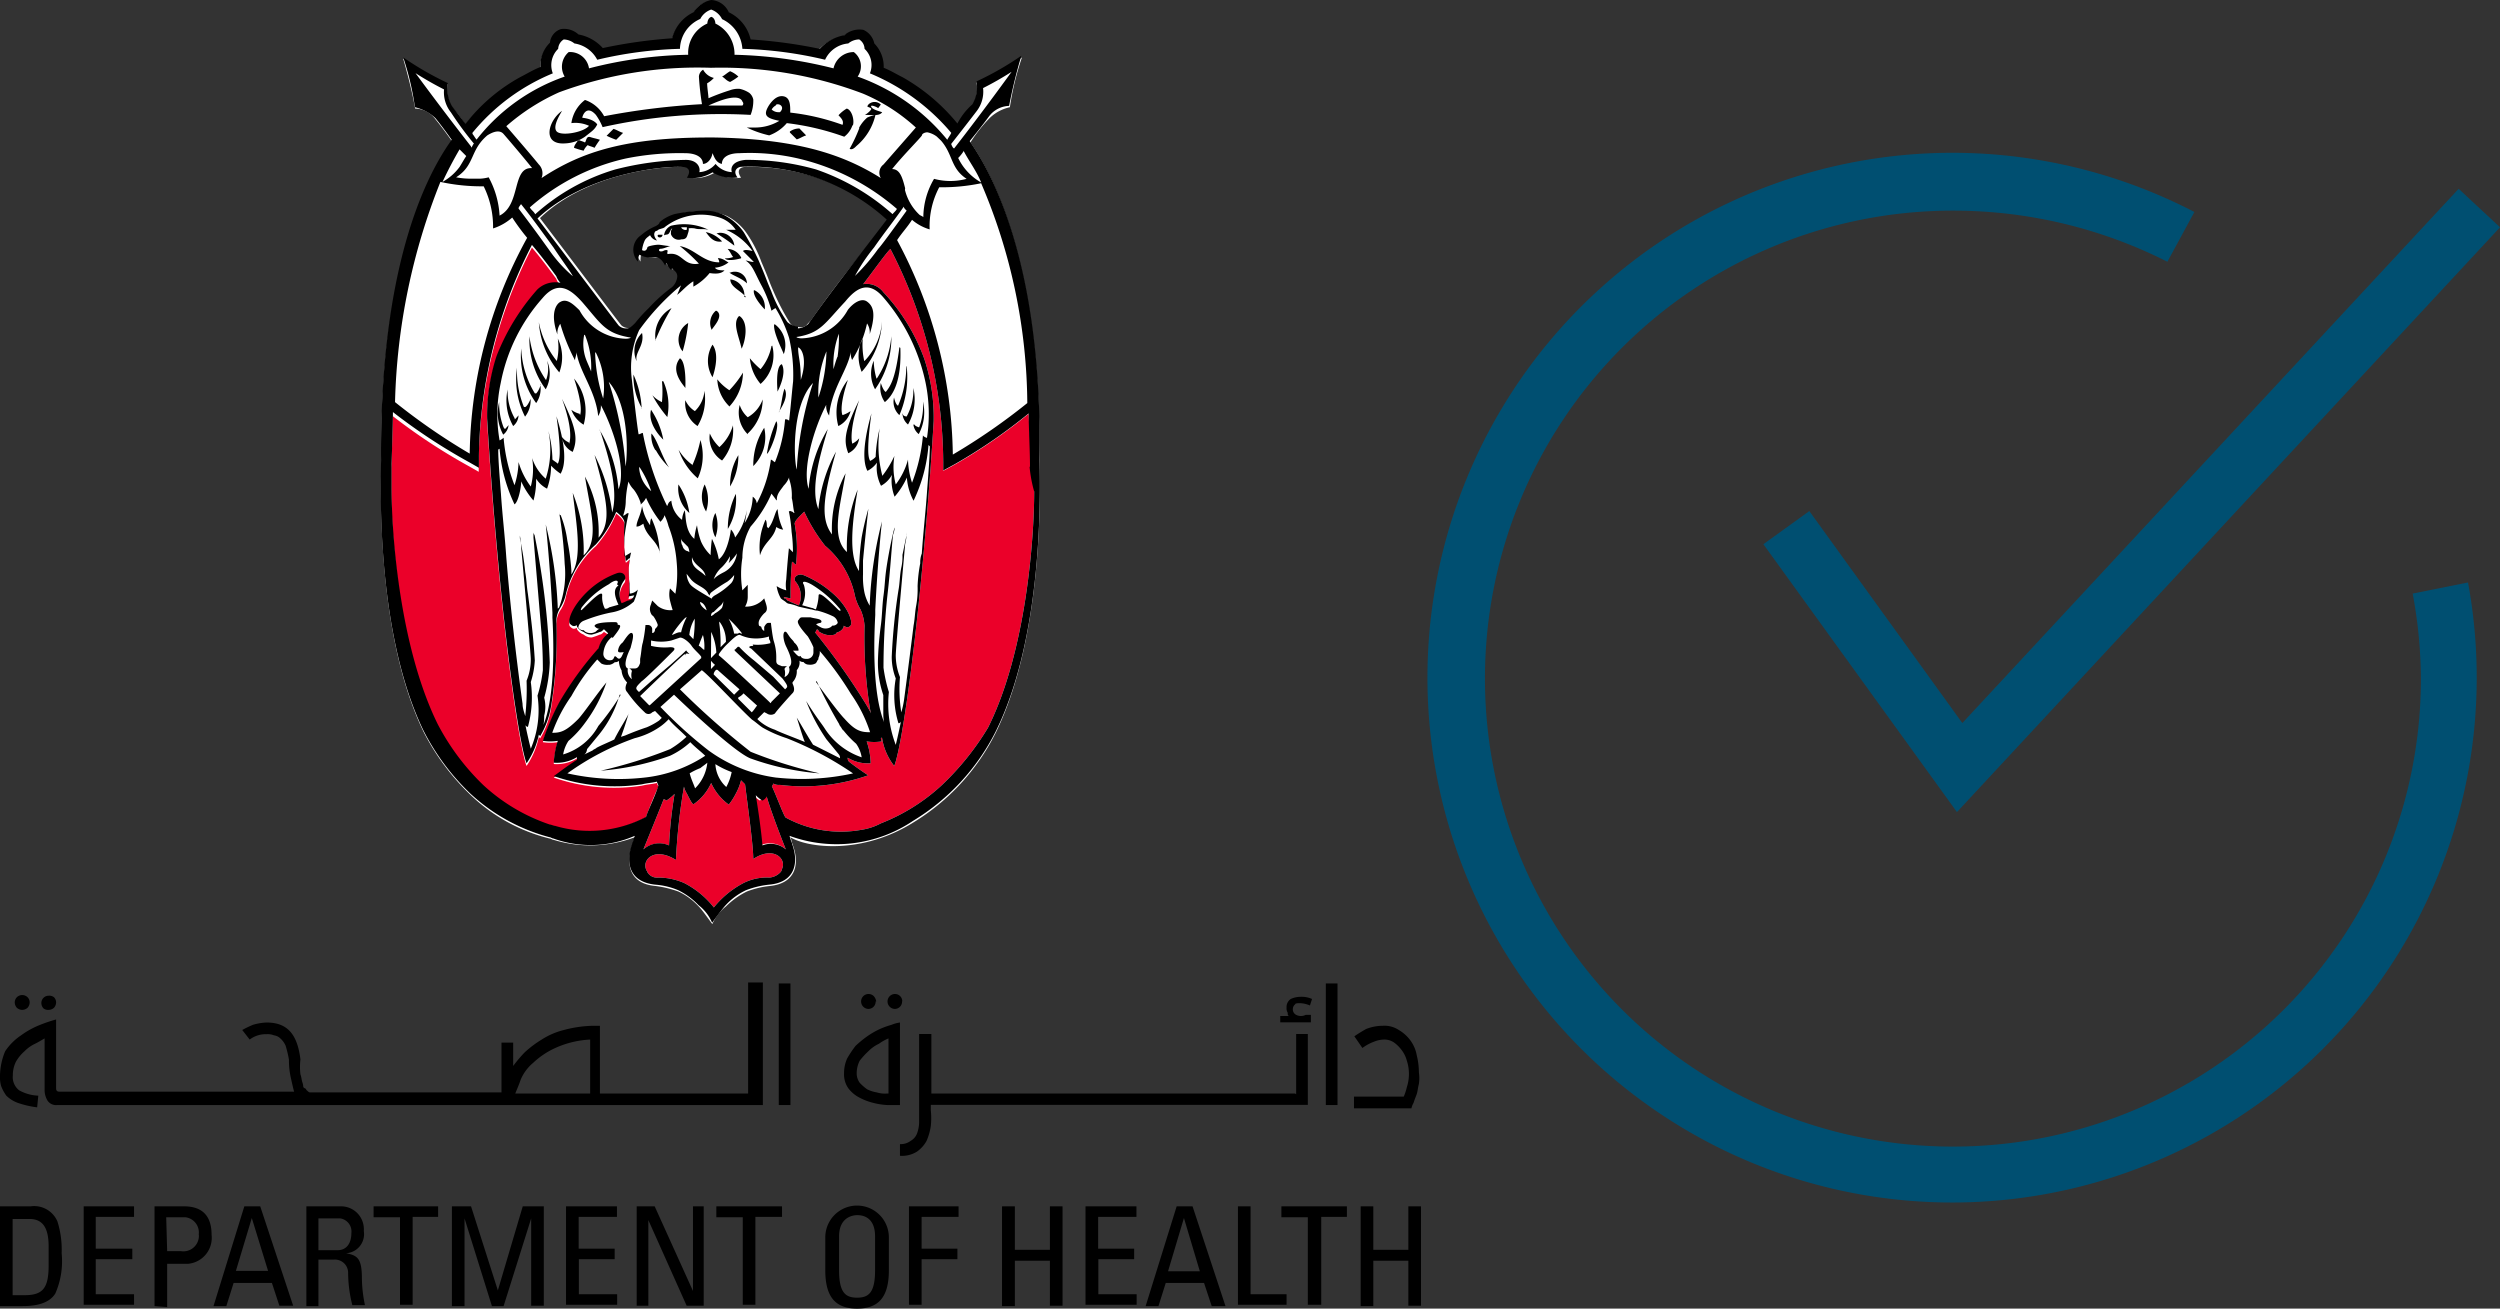 <svg xmlns="http://www.w3.org/2000/svg" viewBox="0 0 130.56 68.34"><rect x="0" y="0" width="130.56" height="68.34" fill="#333333" stroke="none"/><defs><style>.cls-1{fill:#fff;}.cls-2{fill:#eb0029;}.cls-3{fill:#004f71;}</style></defs><title>Layer 1mdpi</title><g id="Layer_2" data-name="Layer 2"><g id="Layer_1-2" data-name="Layer 1"><g id="Layer_1-2-2" data-name="Layer 1-2"><path class="cls-1" d="M54.29,24.09C54.36,15,52.38,9.92,50.68,7.44a7.66,7.66,0,0,1,1-1.27,2.16,2.16,0,0,1,1.06-.57A14.71,14.71,0,0,1,53.37,3,15.24,15.24,0,0,1,51,4.32a1.76,1.76,0,0,1-.21,1.21s-.29.42-.78,1A11.24,11.24,0,0,0,47.1,4.12c-.28-.14-.63-.35-1-.5a1.72,1.72,0,0,0-.49-1.27A.86.86,0,0,0,45,1.64h0a1.37,1.37,0,0,0-1,.28,2.31,2.31,0,0,0-1.28.71,25.88,25.88,0,0,0-3.61-.49A2.09,2.09,0,0,0,38.06.71a1.44,1.44,0,0,0-.92-.64h0a1.1,1.1,0,0,0-.92.64,2.08,2.08,0,0,0-1.13,1.42,25.82,25.82,0,0,0-3.62.49,2.25,2.25,0,0,0-1.27-.71,1.11,1.11,0,0,0-.92-.28h0a1.1,1.1,0,0,0-.57.71,1.67,1.67,0,0,0-.5,1.27c-.35.15-.71.36-1,.5A10.08,10.08,0,0,0,24.3,6.52a5.2,5.2,0,0,0-.7-.92,1.71,1.71,0,0,1-.22-1.21,16.34,16.34,0,0,1-2.33-1.34s.42,1.41.63,2.62a1.35,1.35,0,0,1,1.07.57s.35.42.85,1.13C21.9,9.85,19.84,15,19.91,24.09c0,.85-.35,8.79,2.2,14.11a12.26,12.26,0,0,0,2.48,3.33,9.11,9.11,0,0,0,4.11,2.26c.07,0,.14.07.21.07a6.52,6.52,0,0,0,4.25-.14l-.07.22c0,.07-.07.14-.07.21-.35,1-.14,2,1.21,2.12a5.53,5.53,0,0,1,1.2.29,3.39,3.39,0,0,1,1.06.78c.15.14.5.64.71.92h0a2.38,2.38,0,0,1,.71-.92A4.18,4.18,0,0,1,39,46.56a4.64,4.64,0,0,1,1.21-.29c1.34-.14,1.56-1.13,1.2-2.12,0-.07-.07-.14-.07-.21a.57.57,0,0,0-.07-.22c.92.57,3.76.92,6.45-.78A11.47,11.47,0,0,0,52,38.27C54.64,32.88,54.29,24.8,54.29,24.09Zm-12-7.3L42.1,17a.45.45,0,0,1-.42.07.44.44,0,0,1-.43-.21,12.61,12.61,0,0,1-.85-1.63c-.28-.64-.21-.57-.64-1.56A6.48,6.48,0,0,0,39,12.19a2.77,2.77,0,0,0-1.06-.92,3.15,3.15,0,0,0-1-.22,4.58,4.58,0,0,0-1.56.15,2.11,2.11,0,0,0-.78.42l-.21.21a2.86,2.86,0,0,0-.71.43,1,1,0,0,0-.23,1.4l0,0h0c0-.14,0-.36.07-.36a1.25,1.25,0,0,0,.78.14c.35-.07.56.43.56.43l.07-.14s.08.28.22.35l.07-.07c.07.14.28.21.28.43a.69.69,0,0,1-.28.56c-.07.07-.64.5-1.21,1.07-.28.28-.42.49-.71.78-.14.14-.28.28-.42.28h-.07a.54.54,0,0,1-.36-.14c-.07-.07-2.9-3.83-4.25-5.6C30.69,9,34.73,8.65,35.79,8.72c.22,0,.5.21.22.56A2,2,0,0,0,37.35,9a2,2,0,0,0,1.35.28c-.28-.42,0-.56.21-.56a11,11,0,0,1,7.59,2.76,57.82,57.82,0,0,0-4.19,5.31Z"/><path class="cls-2" d="M53.72,21.61a27.83,27.83,0,0,1-3.82,2.63l-.64.35v-.43A24.37,24.37,0,0,0,46.5,13c-.22.21-.78,1-1.42,1.84a1.09,1.09,0,0,1,1.06.43,10,10,0,0,1,2.13,3.47A9.74,9.74,0,0,1,48.76,22h0s-.35,6.09-1.06,12c-.64,5.32-1,6-1,6a3.16,3.16,0,0,1-.64-1.49l-.07.07A6,6,0,0,1,45.43,37a24,24,0,0,1-.28-4.32h0a2.53,2.53,0,0,0-.21-.85,2.59,2.59,0,0,1-.29-.71h0a4.65,4.65,0,0,0-1.56-2.62A8.76,8.76,0,0,1,42,26.72h0c-.28.28-.5.49-.5.63a7.24,7.24,0,0,1,.07,2.13c-.07,0-.14-.14-.21-.14a17.33,17.33,0,0,0-.07,1.91l-.35-.07c0,.07,0,.07.07.07s.07.14.21.14a.27.27,0,0,0,.14.07,2.75,2.75,0,0,0,.36.15,1.18,1.18,0,0,0-.15-1.21c-.21-.21.08-.5.43-.35a5.47,5.47,0,0,1,1.56,1c.78.71,1,1.49.85,1.63s-.21.07-.35,0v.07a.51.51,0,0,1-.36.28h0c-.07.14-.21.14-.42.14a1,1,0,0,1-.43-.14c-.07,0-.07-.07-.14-.14s-.07.07-.14.14a35.2,35.2,0,0,1,2.62,3.69,7.35,7.35,0,0,1,.85,2,2.55,2.55,0,0,1-.78,0,3.71,3.71,0,0,1,.21,1.14,2,2,0,0,1-1.2-.29.27.27,0,0,0,.07.21c.32.25.66.49,1,.71a10.17,10.17,0,0,1-4.61.5.61.61,0,0,1-.35-.07.27.27,0,0,1-.07.14c.21.43.57,1.42.71,1.63a6,6,0,0,0,4,.64A3.12,3.12,0,0,0,46,43a10.11,10.11,0,0,0,3.19-2,14.21,14.21,0,0,0,2.41-3c2-4,2.41-9.92,2.41-12.33V24.31A18.76,18.76,0,0,1,53.72,21.61Z"/><path class="cls-2" d="M33.74,42.66c.07-.21.43-1.13.64-1.56,0-.07-.07-.14-.07-.21-.29.07-.5.07-.78.14a9.62,9.62,0,0,1-4.61-.42c.21-.15.64-.5,1.21-.86v-.14a2,2,0,0,1-1.21.29,4.41,4.41,0,0,1,.21-1.14,2.55,2.55,0,0,1-.78,0,13.05,13.05,0,0,1,.85-2,17.43,17.43,0,0,1,2.06-2.84,1.41,1.41,0,0,1,.35-.63l.15-.15L31.54,33c-.07.07-.14.14-.21.14a3.52,3.52,0,0,1-.42.15.61.61,0,0,1-.43-.15h0a.69.69,0,0,1-.35-.28v-.07c-.15.07-.22.07-.36-.07s.07-.85.85-1.63a4.35,4.35,0,0,1,1.56-1c.36-.15.57.14.43.35a1.18,1.18,0,0,0-.15,1.21c.22-.08.29-.15.36-.15a.38.38,0,0,0,.28-.21.07.07,0,0,1,.07-.07l-.35.07c.14-.42-.07-1.42.07-2.05-.07,0-.14.14-.21.14a10.27,10.27,0,0,1-.07-2c0-.14-.15-.35-.43-.56a6,6,0,0,1-1.06,1.7,5.06,5.06,0,0,0-1.56,2.62h0a2.07,2.07,0,0,1-.28.71,1.34,1.34,0,0,0-.22.85h0a22.91,22.91,0,0,1-.28,4.3,4.38,4.38,0,0,1-.57,1.56l-.07-.07A4.2,4.2,0,0,1,27.5,40s-.35-.71-1-6c-.71-5.88-1.06-12-1.06-12h0a10,10,0,0,1,.49-3.26,11.28,11.28,0,0,1,2.13-3.47,1.3,1.3,0,0,1,1.21-.36,1,1,0,0,1-.22-.35c-.42-.57-.85-1.14-1.27-1.63A24.92,24.92,0,0,0,25,24v.64l-.49-.28a30.31,30.31,0,0,1-4-2.63c0,.64-.07,2.7-.07,2.7V25.7c0,2.41.42,8.29,2.41,12.33a12.32,12.32,0,0,0,2.34,3.12,9.64,9.64,0,0,0,3.47,2.06c.07,0,.21.07.28.07a6.7,6.7,0,0,0,4.75-.57Z"/><path class="cls-2" d="M34.94,44.15a22.12,22.12,0,0,1,.29-2.69,2.44,2.44,0,0,1-.43.35.27.27,0,0,0-.14-.07c-.42,1.06-1.06,2.62-1.06,2.62A1.28,1.28,0,0,1,34.94,44.15Z"/><path class="cls-2" d="M39.34,44.86c0-.71-.29-2.77-.43-3.9l-.07-.07-.14-.14a2.92,2.92,0,0,1-.28.71,3.33,3.33,0,0,1-.36.56,2.81,2.81,0,0,1-.92-1.13A2.69,2.69,0,0,1,36.22,42c-.07,0-.21-.28-.35-.56a1.14,1.14,0,0,1-.15-.36,30.93,30.93,0,0,0-.42,3.83c-1.13-.71-1.77,0-1.56.49,0,.07.07.07.07.15a.58.58,0,0,0,.57.28,3.42,3.42,0,0,1,1.34.28,4.73,4.73,0,0,1,1.56,1.28,4.94,4.94,0,0,1,1.56-1.28,2.74,2.74,0,0,1,1.35-.28.89.89,0,0,0,.57-.28.26.26,0,0,0,.07-.15C41.11,44.86,40.4,44.15,39.34,44.86Z"/><path class="cls-2" d="M39.69,41.81a1.6,1.6,0,0,1-.35-.28c.14.85.28,1.84.35,2.62a1.26,1.26,0,0,1,1.35.21s-.71-1.77-1-2.76A1.06,1.06,0,0,0,39.69,41.81Z"/><path d="M44.87,22.89a1,1,0,0,1-.57.78c-.21-.57-.28-1.06.57-2.77-.57,1.71-.36,2.27-.36,2.27A1.09,1.09,0,0,0,44.87,22.89ZM44,21.68s-.22-.35.28-1.84a2.72,2.72,0,0,0-.5,2.41,1.19,1.19,0,0,0,.64-.78A1.65,1.65,0,0,1,44,21.68Zm3.33-2.55a5.21,5.21,0,0,1-.43,2.06c-.14-.07-.21-.43-.21-.43a.94.94,0,0,0,.28.92,5,5,0,0,0,.38-2.55Zm-.36-1c-.21,1.7-.49,2.06-.71,2.34C46.12,20.4,46,20,46,20a1.27,1.27,0,0,0,.21,1c.52-.42.87-1.27.81-2.83Zm-1.2,1.63a3.6,3.6,0,0,1-.14-.92,1.7,1.7,0,0,0,.07,1.49,4.65,4.65,0,0,0,.85-2.77,4.72,4.72,0,0,1-.76,2.21Zm-.64-.92a4,4,0,0,1-.07-1.2A2.17,2.17,0,0,0,45,19.42a4.16,4.16,0,0,0,1.06-2.63,3.27,3.27,0,0,1-.91,2.06Zm2,2.76a.8.8,0,0,0,.29.57,2.65,2.65,0,0,0,.28-1.91,2.88,2.88,0,0,1-.35,1.49s-.2,0-.2-.14Zm.57.57a.75.75,0,0,0,.28.5,2.4,2.4,0,0,0,.22-1.7A3.15,3.15,0,0,1,48,22.32s-.23-.07-.23-.14Zm-20.34-.92A5,5,0,0,1,27,19.2a4.27,4.27,0,0,0,.42,2.56,1.38,1.38,0,0,0,.29-.93s-.14.36-.28.43Zm.57-.71a4.85,4.85,0,0,1-.71-2.34A4.18,4.18,0,0,0,28,21.05a1.31,1.31,0,0,0,.21-1c.07,0-.07.36-.21.5Zm.57-.71a5.19,5.19,0,0,1-.85-2.27,4.38,4.38,0,0,0,.85,2.77,1.7,1.7,0,0,0,.07-1.49,1.63,1.63,0,0,1-.05,1Zm.56-1a4.64,4.64,0,0,1-.92-2,4.52,4.52,0,0,0,1.07,2.62,2.22,2.22,0,0,0-.08-1.77,3.07,3.07,0,0,1-.05,1.17Zm-2.19,3a2.86,2.86,0,0,1-.36-1.49,2.71,2.71,0,0,0,.29,1.91.76.76,0,0,0,.28-.56,2.57,2.57,0,0,1-.19.21Zm-.57.49A3.42,3.42,0,0,1,26.07,21a2.34,2.34,0,0,0,.21,1.7.71.71,0,0,0,.28-.5,2.57,2.57,0,0,1-.19.21Zm3.4.78a.8.8,0,0,1-.35-.28,1,1,0,0,0,.56.78c.22-.57.29-1.06-.56-2.77.65,1.78.37,2.34.37,2.34Zm.57-1.49a1.15,1.15,0,0,1-.43-.21,1.49,1.49,0,0,0,.64.78,2.65,2.65,0,0,0-.5-2.41c.52,1.56.31,1.91.31,1.91Zm4.18,7.23a4.52,4.52,0,0,0-.43-1.77c-.07.07-.07.36-.07.36a2.46,2.46,0,0,1-.42-1c-.07.5-.29.78-.29,1.07.15,0,.22-.07.36-.15.16.71.73.85.87,1.56Zm5.6-1.34s0-.29-.07-.36A3.52,3.52,0,0,0,39.69,29c.22-.71.71-.85.85-1.48a.8.8,0,0,0,.36.14,3,3,0,0,1-.29-1.07c-.14.13-.21.69-.49,1ZM36,26.79a3.53,3.53,0,0,0-.57-1.49A1.71,1.71,0,0,0,36,26.79Zm2,.85a3,3,0,0,0,.43-1.85,4.11,4.11,0,0,0-.42,1.85Zm-.64.42a1.85,1.85,0,0,0,0-1.27,1.36,1.36,0,0,0,0,1.27Zm-.49-1.34a1.89,1.89,0,0,0-.07-1.42,1.47,1.47,0,0,0,.08,1.42ZM40.54,22a6.63,6.63,0,0,0-.49,1.7C40.19,23.67,40.76,22.25,40.54,22Zm.07-1.56s.5-.92.22-1.42c-.36.11-.22,1.46-.22,1.46Zm-1.56,2.2a2.44,2.44,0,0,0,.78-1.78,1.74,1.74,0,0,1-.78.93,1.46,1.46,0,0,1-.42-.64,1.6,1.6,0,0,0,.42,1.53Zm1.63-1.14c.22-.35.5-.85.29-1.2-.14.39-.14.82-.29,1.24Zm-2.55,3.9a3.11,3.11,0,0,0,.43-1.63,3,3,0,0,0-.43,1.67Zm1.21-1.06a2.14,2.14,0,0,0,.57-2,3.6,3.6,0,0,0-.57,2Zm-1.06-2.13a2.48,2.48,0,0,1-.71,1.14,2.23,2.23,0,0,1-.5-.71,1.41,1.41,0,0,0,.64,1.41,2.46,2.46,0,0,0,.57-1.8Zm-2.13,2.06a2.64,2.64,0,0,1-.71-.78,3.37,3.37,0,0,0,1,1.49,2.82,2.82,0,0,0,.14-2,6.26,6.26,0,0,1-.43,1.33Zm-2.91-5.46c-.07-.43.43-.78.29-1.42a1.3,1.3,0,0,0-.29,1.46Zm1,4.68a3.93,3.93,0,0,0,.7.92c-.35-.5-.63-1.49-.92-1.77a1.4,1.4,0,0,0,.22.89ZM34,21.4c-.21.78.64,1.56.64,1.56A4.19,4.19,0,0,0,34,21.4Zm.57-1.49a5.69,5.69,0,0,1,0,1.09,1.49,1.49,0,0,1-.5-.36,6.38,6.38,0,0,0,.78,1.14,3.08,3.08,0,0,0-.21-1.87Zm-.35-2.12a11.73,11.73,0,0,1,.85-1.7,1.63,1.63,0,0,0-.83,1.7Zm-.71,3.54a4.74,4.74,0,0,0-.43-1.77,3.43,3.43,0,0,0,.45,1.77Zm2-2.62c-.57.71.28,1.49.28,1.56S35.87,18.92,35.51,18.71Zm.43-1.84a1,1,0,0,0-.37,1.37l.08.11A8.24,8.24,0,0,0,35.94,16.87Zm.49,5.38a2.75,2.75,0,0,0,.36-1.84,1.65,1.65,0,0,1-.5,1.06,1.32,1.32,0,0,1-.5-.57A1.43,1.43,0,0,0,36.43,22.25Zm4-5.31c-.07.42.5,1.48.5,1.56a1.36,1.36,0,0,0-.46-1.56Zm-1.06-1.78c-.07.36.57,1,.57,1a1,1,0,0,0-.53-1Zm.92,2.91a2.65,2.65,0,0,1-.57,1.21,4.31,4.31,0,0,1-.56-.57,2.39,2.39,0,0,0,.56,1.34,2,2,0,0,0,.61-2Zm-1.7-1.56c-.35.36,0,1.06.14,1.7.18-.35.4-1.34-.1-1.7Zm.28-1a.83.83,0,0,0-.73-.92h0c0,.41.54.57.82.93Zm-.78-1.28c.15.15.64.29.92.57a.63.63,0,0,0-.65-.61.59.59,0,0,0-.23.05Zm-.71,2a.84.84,0,0,0-.21,1c0-.08.68-.72.25-1Zm.71,5a2.64,2.64,0,0,0,.71-1.77,5.25,5.25,0,0,1-.71.92,2.63,2.63,0,0,1-.63-.57,2.08,2.08,0,0,0,.67,1.45ZM37.21,18a1.63,1.63,0,0,0,0,1.7S37.64,18.57,37.21,18Zm.21-5.81a9.6,9.6,0,0,1,.93.64.74.74,0,0,0-.79-.67Zm.29.42a1.56,1.56,0,0,0-.85-.49C37.07,12.4,37.28,12.68,37.71,12.61Zm1,.85A.83.83,0,0,0,38,13c.14.14.21.35.29.42a1.05,1.05,0,0,1-.43.07c.06.12.42.12.84,0Zm-4.32-1.2c-.07,0-.07.14.07.14a.14.14,0,0,0,.14-.14ZM38.56,4a1.39,1.39,0,0,0-.43-.28c-.14.07-.28.21-.42.28.14.07.21.21.42.28A3.18,3.18,0,0,0,38.56,4Zm-2.62,7.87s.07.07,0,.28-.07.35-.36.35a.43.43,0,0,1-.54-.27.24.24,0,0,1,0-.08.27.27,0,0,1,.07-.21c-.07,0-.07.07-.15.21s-.14.07-.28.14a.63.63,0,0,1,.36-.5A2.94,2.94,0,0,1,37,12c-.28-.07-.5,0-.71-.07a1.14,1.14,0,0,0-.37,0Zm-.07,0h-.29c0,.07.14.14.21.14s.08,0,.08-.07ZM39.2,6a28.31,28.31,0,0,0-7.73.64A3.06,3.06,0,0,0,31.12,6c-.5-.56-.71.07-.71.15.64.07.78.35.78.35-.14.28-.28.35-.64.64a2,2,0,0,1-1.06.35c-1.21.07-.85-1.2-.14-1.7-.07.14-.5.78-.29,1.06s1.42.07,1.7-.28a1.71,1.71,0,0,0-.92-.14,1.83,1.83,0,0,1,.71-1.21,1.79,1.79,0,0,1,1,.85,38.34,38.34,0,0,1,5.11-.63A14.09,14.09,0,0,1,36.5,4a.45.45,0,0,1,.22-.36.87.87,0,0,0,.56.43,1.35,1.35,0,0,1-.35.28c0,.22.07.64.07.78a11.83,11.83,0,0,1,1.13-.42,1.21,1.21,0,0,1,.5-.07,1.48,1.48,0,0,1,.5.21.61.61,0,0,1,.21.35A2,2,0,0,1,39.2,6Zm-.43-.71c-.21-.42-1.13-.07-1.77.22h1.77a.13.13,0,0,0,0-.2h0ZM30.55,7.44c-.14-.07-.21-.07-.35-.14-.07.14-.22.28-.22.42a4.13,4.13,0,0,0,.5.15.86.86,0,0,1,.21-.29c.14.07.22.07.36.14a4.38,4.38,0,0,1,.28-.42c-.21-.07-.28-.07-.5-.14S30.62,7.37,30.55,7.44ZM45.15,6c.42,0,.78.07.92-.14-.21-.07-.5-.14-.57-.28s.29,0,.36.07L46,5.46a.46.46,0,0,0-.65,0l-.06.09c.07.07.21.07.21.14S45.22,6,45.15,6Zm-.28.71a7.9,7.9,0,0,1-.5,1.06c.14.08.28-.07.35-.14a3,3,0,0,0,1-1.63,2.16,2.16,0,0,0-.43.14,1.92,1.92,0,0,0-.42.52Zm-3.62.21.36.36c.21-.07.28-.14.49-.21l-.35-.36a.83.83,0,0,0-.5.16Zm3.26-.35a1.25,1.25,0,0,1-.42.57,13.51,13.51,0,0,0-3-.71,2.19,2.19,0,0,1-.92.64A5.42,5.42,0,0,1,39,6.66h.43a2.45,2.45,0,0,0,1.27-.35c-.7-.14-.85-.29-.56-.78.14-.22.42-.57.78-.5s.35.5.35.85A11.85,11.85,0,0,1,44,6.52c.08-.21-.07-.35-.21-.5a1.79,1.79,0,0,1,.43-.35c.26.07.4.57.33.85Zm-4-1.06a.53.53,0,0,0-.21.21.52.52,0,0,0,.35.14h.08c.27-.26,0-.47-.19-.4ZM31.68,7.09a4.4,4.4,0,0,0,.5.21l.36-.36c-.22-.07-.29-.14-.5-.21ZM52,38.2a11.5,11.5,0,0,1-4.32,4.67,7.14,7.14,0,0,1-6.45.78l.07.21c0,.08.07.15.07.22.36,1,.14,2-1.2,2.12a4.64,4.64,0,0,0-1.21.29,3.39,3.39,0,0,0-1.06.78c-.14.14-.5.63-.71.92h0a2.29,2.29,0,0,0-.71-.92,3.73,3.73,0,0,0-1.06-.78,3.83,3.83,0,0,0-1.2-.29c-1.35-.14-1.56-1.13-1.21-2.12,0-.07.07-.14.07-.22l.07-.21a5.73,5.73,0,0,1-4.25.14c-.07,0-.14-.07-.21-.07a9.78,9.78,0,0,1-4.11-2.26,12.16,12.16,0,0,1-2.48-3.34c-2.55-5.31-2.2-13.25-2.2-14.1-.07-9.14,1.91-14.24,3.69-16.72-.5-.71-.85-1.13-.85-1.13a2.32,2.32,0,0,0-1.07-.57A14.65,14.65,0,0,0,21.06,3a16.34,16.34,0,0,0,2.33,1.34,1.82,1.82,0,0,0,.22,1.21s.28.35.7.92A9.22,9.22,0,0,1,27.22,4c.28-.14.64-.36,1-.5a1.67,1.67,0,0,1,.5-1.27.83.83,0,0,1,.57-.71h0a1.11,1.11,0,0,1,.92.28,2.25,2.25,0,0,1,1.27.71A25.82,25.82,0,0,1,35.1,2,2.08,2.08,0,0,1,36.22.64,1.44,1.44,0,0,1,37.14,0h0a1.07,1.07,0,0,1,.92.64A2.09,2.09,0,0,1,39.2,2.06a25.88,25.88,0,0,1,3.61.49,2.31,2.31,0,0,1,1.28-.71,1.21,1.21,0,0,1,1-.28h0a1,1,0,0,1,.57.71,1.72,1.72,0,0,1,.49,1.27c.36.14.71.36,1,.5A10.16,10.16,0,0,1,50,6.45a3.46,3.46,0,0,1,.78-1A1.8,1.8,0,0,0,51,4.25a15.91,15.91,0,0,0,2.34-1.34,26.32,26.32,0,0,0-.64,2.62,1.36,1.36,0,0,0-1.06.56s-.36.5-1,1.28C52.38,9.85,54.43,15,54.29,24,54.29,24.8,54.64,32.88,52,38.2ZM51.24,9.57a10,10,0,0,1-2.19.21,4.34,4.34,0,0,0-.5,2.2,2.5,2.5,0,0,1-.92-.5c-.28.43-.5.64-.78,1.06a24.25,24.25,0,0,1,2.91,11.2,32.43,32.43,0,0,0,3.89-2.69A29.64,29.64,0,0,0,51.24,9.57ZM46.71,23.81a3.57,3.57,0,0,0,.07,1.49,3.76,3.76,0,0,0,.64-1.3,4.16,4.16,0,0,0,.21,1.21,8.85,8.85,0,0,0,.57-2.48s0,.07.21.14A8.14,8.14,0,0,0,48.34,20a9.91,9.91,0,0,0-2.2-4.46c-.78-.92-1.42-.5-2,.21-1.07,1.14-1.28,1.63-2.48,1.84h0c-.15,0,0,.08.21.08a2.86,2.86,0,0,0,2.41-1.49c.28-.36.71-.64,1-.43s.5.57.14,1.7a.86.86,0,0,0-.14-.56,6,6,0,0,1-.78,1.91.91.91,0,0,1-.07-.43c-.14.93-1,1.92-1.13,3.33a.85.85,0,0,1-.15-.56c-.63,1.2-1.27,3.33-.92,4.39a7.21,7.21,0,0,1,1-3.12c-.42,1.42-.92,3.12-.49,4.18a7.76,7.76,0,0,1,.92-3c-.64,2.27-.85,3.47-.21,4.32a6.2,6.2,0,0,1,.71-3.19c-.29,1.77-.78,3.33.07,4.11a8.09,8.09,0,0,1,.56-3.26c-.28,1.7-.49,3.4.07,4.25A14.74,14.74,0,0,1,45,28.06c.14-.78.35-1.49.35-1.49s-.14,1.21-.28,2.7V30a4,4,0,0,0,.07.92,2.29,2.29,0,0,0,.28.71,20.41,20.41,0,0,1,.64-4.4s-.21,1.84-.35,4.61v.28c-.22,4,.35,5.32.49,5.67,0,0-.07-.07-.07-.57V36.3a5.21,5.21,0,0,1-.28-1.84A17.75,17.75,0,0,1,46,32.67c.07-.5.07-1.06.14-1.56s.07-.85.14-1.35.21-1.28.36-1.91.07-.07,0,.07c-.07.57-.14,1.84-.29,3.12a35,35,0,0,0-.21,3.83,7.77,7.77,0,0,0,.28,1.27,6,6,0,0,0,.36,2.76s.14-.56.28-1.27a.14.14,0,0,1-.14.14,5,5,0,0,1-.14-2.34,3.1,3.1,0,0,1-.21-1.13,31.13,31.13,0,0,1,.35-3.47c.07-.36.07-.78.14-1.14a2.7,2.7,0,0,0,.07-.71l.22-1.06v-.14a2.74,2.74,0,0,1-.08.64c-.14,1.56-.49,5.45-.49,5.81A3.11,3.11,0,0,0,47,35.36a7.57,7.57,0,0,0,.07,1.84,4.75,4.75,0,0,0,.14-.63s.22-1.63.5-3.9c.07-.36.07-.71.14-1.06a4.76,4.76,0,0,0,.07-1,7.77,7.77,0,0,1,.14-1.2,1.22,1.22,0,0,1,.08-.5c.07-1.06.21-2.27.28-3.33,0,0,.14-1.7.14-2.27l-.07-.07a8.17,8.17,0,0,1-.78,2.91,3,3,0,0,1-.35-1.21,4.05,4.05,0,0,1-.64,1,2.32,2.32,0,0,1-.14-1.14,1.42,1.42,0,0,1-.57.57,2.1,2.1,0,0,1-.21-1.21,1.38,1.38,0,0,1-.5.43c-.07-.14-.42-.78.21-3-.28,2.06-.14,2.34-.07,2.48a.86.86,0,0,0,.29-.21,7.53,7.53,0,0,1,.21-1.49,6.28,6.28,0,0,0,.14,2.48A5.24,5.24,0,0,0,46.71,23.81Zm-5.1.71A17.36,17.36,0,0,1,42.46,20C41.32,21.19,41.46,24.09,41.61,24.52Zm.21-4.68c.35-1.06.07-1.63-.14-1.7C41.68,18.64,41.82,18.85,41.82,19.84Zm.92.92a7.93,7.93,0,0,0,.42-2.41A5.68,5.68,0,0,0,42.74,20.76Zm1-2.12a7,7,0,0,0,.07-1.21,4.49,4.49,0,0,0-.28,1.85c.06-.22.12-.43.2-.64Zm-2.55,8.08h0a.12.12,0,0,1,.16,0,.12.12,0,0,1,0,0c.07,0,.07.07.14.07-.07-.22-.07-.5-.14-.78a2.61,2.61,0,0,0-.14-1v-.08a1.23,1.23,0,0,1-.28.43c-.14.21-.36.42-.36.71v.07l-.07-.07c.07.07-.21-.29-.21-.29A6.6,6.6,0,0,1,39.2,27.5h0a3.34,3.34,0,0,0-.43,1.63,5.39,5.39,0,0,0,0,1.7l.28-.29v.64a1,1,0,0,1-.14.5,1.24,1.24,0,0,0,1-.43l.07.21c.07.22.14.43-.07.57,0,0-.29.28-.29.5s.07.14.14.21h0a.27.27,0,0,0,.15.21v-.21q.11-.21.21-.21h.14s.07.63.14.92a2.75,2.75,0,0,1,.14.85v.21c0,.21.14.21.29.28h.28c-.14.08-.14.15-.14.15a.75.75,0,0,1,0,.42h0a.41.41,0,0,0,.23-.53l0,0h0c.21-.14.14-.49-.14-1.06-.14-.28-.21-.71-.07-.78h0c.07,0,.07,0,.21.21s.21.22.28.36a.62.62,0,0,1,.22.35v.07h-.29c.07.07.29.36.36.29s0,.14.35.14a.34.34,0,0,0,.36-.32V33.8a4.25,4.25,0,0,0-.29-.56l-.07-.08c-.49-.56-.49-.7-.42-.78s.07-.14.21-.14h.42c.22.07.57.07.57.22a.07.07,0,0,1-.07.07.86.86,0,0,0-.21.07.77.77,0,0,0,.21.14.53.53,0,0,0,.57,0l.07-.07a.28.28,0,0,0,.28-.14.45.45,0,0,0-.28-.36,4.26,4.26,0,0,0-.78-.28c-.14,0-.28-.07-.36-.07l-.63-.14a2.21,2.21,0,0,0-.5-.15.27.27,0,0,1-.14-.07c-.07-.07-.21-.14-.28-.21a1.8,1.8,0,0,1-.22-.64,1.86,1.86,0,0,0,.5.22,1.82,1.82,0,0,1,0-.57c.07-1,.14-1.63.14-1.63l.21.21a7.55,7.55,0,0,0-.07-1.06h0a7.5,7.5,0,0,0-.14-1.06Zm.71,4.89.5.14c.07,0,.14.07.21.07a2.49,2.49,0,0,0,.14-.71c0-.28.57.28,1,.71.14.14.21.07.07-.07a5.83,5.83,0,0,0-1.41-1.21c-.36-.21-.57-.21-.43,0a1.42,1.42,0,0,1-.09,1.07Zm.71,4c.42.57,1.2,1.63,1.49,1.92.56.63.85.71,1.34.71a7.5,7.5,0,0,0-1-2A16.5,16.5,0,0,0,42.81,34a.65.65,0,0,1-.07.36v.07c-.07.07-.07.14-.14.21a.56.56,0,0,1-.36.07.35.35,0,0,1-.28-.14.27.27,0,0,1-.21-.07.61.61,0,0,1-.14.5.82.82,0,0,1-.22.63v.07c.14.29.07.43,0,.5s-.78.85-.92,1.06a.36.36,0,0,1-.42,0l-.14-.07-.36.36.07.07h0a2.42,2.42,0,0,0,.85.49c.29.15,1.06.43,1.56.64-.14-.35-.28-.85-.42-1.27.14.21.49.85.85,1.41h0l1.41.71a.31.31,0,0,0-.07-.21l-.64-.78a9.81,9.81,0,0,1-1.06-2c.57.92.78,1.13,1,1.48A3.71,3.71,0,0,0,45,39.55a1.65,1.65,0,0,0-.29-.71,5.25,5.25,0,0,1-.78-.85c.07.14.22.29,0,0s-.07-.14,0,0a24.29,24.29,0,0,1-1.28-2.42Zm-2.06,5a12.49,12.49,0,0,0,4-.22,17.47,17.47,0,0,0-3.47-1.84A6.6,6.6,0,0,1,39.83,38c-.21-.14-.35-.28-.56-.42C38.63,37,37,35.24,36.65,35l-1.14,1a40.75,40.75,0,0,0,3.69,3.26,24,24,0,0,0,3.61,1.13,13.94,13.94,0,0,1-3.61-.78c-.92-.35-4-3.33-4-3.33l-.71.64A22.83,22.83,0,0,0,37,39.19a7.73,7.73,0,0,0,3.54,1.42Zm-3.19-.71a1.73,1.73,0,0,0,.57,1.2,2.7,2.7,0,0,0,.28-.78,4.56,4.56,0,0,1-.86-.42Zm-5-3.62a5.77,5.77,0,0,1-1.06,2.06l-.64.78a.52.52,0,0,1-.07.21l-.07.07.43-.21c.07-.07.14-.07.21-.14.28-.15.64-.29.92-.43.28-.57.71-1.2.78-1.42-.07.15-.14.5-.43,1.28l.22-.07c.49-.21.92-.36,1.13-.43a3.59,3.59,0,0,0,.64-.35l.14-.14-.35-.36-.15.07a.26.26,0,0,1-.39,0l0,0a6.67,6.67,0,0,1-.92-1.06c-.07-.07-.14-.21,0-.5h0a1,1,0,0,1-.29-.63,1.07,1.07,0,0,1-.14-.5.26.26,0,0,1-.21.07.57.57,0,0,1-.28.14h-.07a.65.65,0,0,1-.36-.07l-.21-.21h0a10.63,10.63,0,0,0-1.35,1.91,7.8,7.8,0,0,0-1,1.92c.43,0,.71-.07,1.35-.71.28-.29,1-1.35,1.48-1.92a7.66,7.66,0,0,1-1.13,2.13,5.31,5.31,0,0,1-.85.92,1.82,1.82,0,0,0-.28.71,3.11,3.11,0,0,0,1.84-1.49,13.33,13.33,0,0,0,1.17-1.63Zm-.42-3a1.21,1.21,0,0,0-.43.85.33.33,0,0,0,.31.35h.05c.28,0,.14-.35.35-.14s.29-.21.36-.28c-.15,0-.36.07-.29-.15a.59.59,0,0,1,.22-.35c.07-.07.35-.57.49-.5s0,.5-.07.78c-.28.57-.35,1-.14,1.07h0a.57.57,0,0,0,.21.56h0a.75.75,0,0,1,0-.42s0-.07-.14-.14h.28c.14,0,.22-.07.29-.29v-.21c.07-.35.07-.64.14-.85a7.45,7.45,0,0,0,.14-.92h.14a.22.22,0,0,1,.21.21v.21c.08,0,.15-.07.15-.21h0c.07-.07.14-.14.14-.21s-.21-.5-.29-.5a.54.54,0,0,1-.07-.56l.07-.22.29.29a1.08,1.08,0,0,0,.78.21s-.07-.21-.14-.5a1.34,1.34,0,0,1,0-.63l.28.28a6,6,0,0,0,.07-1.63,6.62,6.62,0,0,0-.43-1.91,2.78,2.78,0,0,0-.21-.57s0,.14-.21.35A5.84,5.84,0,0,1,33.74,26a.94.94,0,0,1-.21.28l-.07.07v-.07a2.27,2.27,0,0,0-.36-.71,1.34,1.34,0,0,1-.28-.42,5.6,5.6,0,0,0-.14,1,2.29,2.29,0,0,1-.14.78.27.27,0,0,0,.14-.07.27.27,0,0,1,.14-.07h0v.07q-.14.6-.21,1.2v1l.35-.21a3.9,3.9,0,0,0-.07,1.63V31a.61.61,0,0,0,.42-.21,3.33,3.33,0,0,1-.21.63,2.32,2.32,0,0,1-1.2.57,8,8,0,0,0-1.42.43.46.46,0,0,0-.28.35.29.29,0,0,0,.28.14l.07.07a.53.53,0,0,0,.57,0c.07-.07.14-.14.21-.14a.33.33,0,0,1-.21-.07l-.07-.07c0-.21.85-.21,1-.21s.21,0,.21.14c.2,0,.2.11-.26.68Zm.28-2.77c.14-.21-.07-.28-.42,0a4.72,4.72,0,0,0-1.42,1.21c-.07.14-.07.21.07.07.43-.43,1-1,1-.71a1.33,1.33,0,0,0,.14.71.29.29,0,0,0,.22-.07l.49-.14c-.19-.4-.3-.82,0-1Zm-.92-8.08a7.21,7.21,0,0,1,1,3.12c.43-1.06-.28-3.19-.92-4.39a1,1,0,0,1-.14.57c-.14-1.35-1-2.34-1.13-3.34,0,.15-.08.29-.08.43a10.18,10.18,0,0,1-.77-1.91.85.85,0,0,0-.15.56c-.42-1.2,0-1.63.15-1.7.35-.21.7.14,1,.43a2.84,2.84,0,0,0,2.41,1.49c.21,0,.35-.07.21-.07h0c-1.28-.22-1.49-.71-2.48-1.85-.64-.71-1.28-1.13-2.06-.21A9.28,9.28,0,0,0,26.15,20a7.86,7.86,0,0,0-.06,3,.77.77,0,0,0,.21-.14,8.77,8.77,0,0,0,.57,2.48,4.16,4.16,0,0,0,.21-1.21,4,4,0,0,0,.64,1.28,3.57,3.57,0,0,0,.07-1.49A2.38,2.38,0,0,0,28.5,25a4.89,4.89,0,0,0,.14-2.49A6.3,6.3,0,0,1,28.85,24c.07.07.21.14.28.22.07-.15.22-.43-.07-2.48.71,2.26.29,2.83.22,3a2.86,2.86,0,0,1-.5-.42,3.53,3.53,0,0,1-.21,1.2A1.42,1.42,0,0,1,28,25a4,4,0,0,1-.14,1.14,4.05,4.05,0,0,1-.64-1c0,.28-.14,1.06-.35,1.2a8.33,8.33,0,0,1-.78-2.9.07.07,0,0,0-.07.07c0,.49.07,1.34.14,2.26h0c.07,1.07.21,2.27.28,3.33.21,2.56.5,5.11.85,7.66,0,.22.08.43.14.64a12.67,12.67,0,0,0,.07-1.85,2.92,2.92,0,0,0,.22-1.13c0-.28-.36-4.25-.5-5.81a4.64,4.64,0,0,0-.07-.64v.14a15.15,15.15,0,0,1,.28,1.77c.07.36.07.71.14,1.14.15,1.13.29,2.27.36,3.47a4.42,4.42,0,0,1-.21,1.13,5.78,5.78,0,0,1-.15,2.34.15.15,0,0,1-.14-.14c.14.71.29,1.28.29,1.28a5.14,5.14,0,0,0,.35-2.77A7.14,7.14,0,0,0,28.35,35c0-.22,0-1-.07-1.92-.14-1.7-.28-3.33-.42-5V27.8c0,.07.07.14.07.21a40.59,40.59,0,0,1,.78,6.59,7.67,7.67,0,0,1-.29,1.84,1.83,1.83,0,0,1,0,.93c0,.49-.07.56-.07.56.15-.35.71-1.7.5-5.67V32c-.14-2.76-.35-4.61-.35-4.61a21.13,21.13,0,0,1,.63,4.4l.07-.07a5,5,0,0,0,.29-2.27,22.12,22.12,0,0,0-.29-2.69s0,.14.08.14a5.63,5.63,0,0,1,.35,1.34,11.69,11.69,0,0,1,.21,1.56V30h0c.57-.85.29-2.48.07-4.26A8.1,8.1,0,0,1,30.48,29c.85-.78.35-2.34.07-4.11a6.2,6.2,0,0,1,.71,3.19c.71-.85.42-2-.21-4.32a9,9,0,0,1,.92,3c.35-1.18-.21-3-.64-4.3Zm7.51,5a2.66,2.66,0,0,0,.5-1.49.47.47,0,0,1,.21.35A6.84,6.84,0,0,0,40.26,24c.14.07,0,0,.21.14A7.55,7.55,0,0,0,41,21.9a.26.26,0,0,1,.21.07c.07-.57.14-1.42.21-2.06a8.58,8.58,0,0,0-.21-2.26,6.87,6.87,0,0,0-.71-1.56,1.28,1.28,0,0,0-.21.14,6.07,6.07,0,0,0-.5-1.28c-.35-.64-.49-1.13-.85-1.34.14,0,.22.07.43.07l-.57-.57c.07-.07.21-.07.5,0A3.33,3.33,0,0,0,37.92,12h.5a1.6,1.6,0,0,0-.85-.64,3.11,3.11,0,0,0-2.84.49c-.07.08-.21.08-.35.15a.27.27,0,0,1-.14.07c-.07.07-.15.21.07.49a.49.49,0,0,1-.36-.28c-.07.07-.21.14-.28.28a1.78,1.78,0,0,0-.14.5s.21.14.28-.14c0-.07.43-.14.57-.14s.42.07.64.07c-.08,0-.36.14-.5.14s-.14.14,0,.14.14-.07.28-.07,0,.14.07.21c.78-.14.78.64,1.63.5a8.72,8.72,0,0,0-1-.92c.78.14,1.21.85,2.06.85,0-.07,0-.07-.07-.22.28,0,.49.22.56.22a1.3,1.3,0,0,1-.71.28c.07.14.36.14.5.14-.14.14-.35.21-.78.14a2.9,2.9,0,0,1-.85.71v-.28c-.35.21-.64.57-.85.71.07-.14.14-.36.21-.5a12.46,12.46,0,0,0-2.19,2.34,4.73,4.73,0,0,0-.38,2.6c.07.64.28,2.48.35,2.84.08,0,.15-.07.22-.07a15.18,15.18,0,0,0,1.27,3.82c.07-.14.07-.21.22-.28a1.42,1.42,0,0,0,.56,1,1.2,1.2,0,0,1,.14-.5c.07.29,0,1.07.5,1.49a3.43,3.43,0,0,1,.14-.71,4.06,4.06,0,0,0,.21.85,2.23,2.23,0,0,0,.5.71,8.12,8.12,0,0,1,.07-.85,4.09,4.09,0,0,1,.36,1.07c.49-.36.63-1.56.63-1.56a.85.85,0,0,1,.22.42A3.15,3.15,0,0,0,39,26.64a5,5,0,0,1-.16.86Zm.5,6.23a2.59,2.59,0,0,0,.92-.07.27.27,0,0,0-.07-.21v-.14h0a2.23,2.23,0,0,1-1.06.07,2.16,2.16,0,0,1-.43-.14c-.14-.08-.42.21-.64.42a3.35,3.35,0,0,0-.49.57v.07c.21.14,2.48,2.27,2.62,2.41s.07.07.14,0l.43-.43L38.39,34s-.07-.08,0-.08l.14-.14h.07a6.57,6.57,0,0,0,.78.71l1,.85L41,36l.07-.07c.07-.07.07-.14-.21-.5l-1.63-1.56c-.18-.07-.1-.14.11-.14Zm-3.55.5c-.07,0-2.33,2.19-2.33,2.19l.42.43c.07.07.07.07.14,0l2.63-2.41V34.3c-.08-.14-.36-.36-.5-.57s-.5-.49-.64-.42l-.42.14a2.37,2.37,0,0,1-1.06,0h0v.28a3.07,3.07,0,0,0,1,.07c.22,0,.29.07.15.21s-1.49,1.49-1.63,1.56c-.29.29-.36.36-.22.5l.07.07.64-.57,1-.85s.71-.63.78-.71.07,0,.07,0l.15.15c-.22-.07-.22,0-.22.07ZM36,28.84a.68.68,0,0,0-.07-.28l-.29-.29a.27.27,0,0,1-.07-.14c0,.07,0,.29.07.36a.37.37,0,0,0,.22.28A.27.27,0,0,1,36,28.84Zm0,4.32.21.22a6.34,6.34,0,0,0,.07-1.07A2,2,0,0,0,36,33.16Zm-.92,0c.07,0,.28-.14.42-.14h.07a3.19,3.19,0,0,1,.29-.78c-.07-.07-.7.76-.77.92Zm1.7.78a2.28,2.28,0,0,0-.07-.78c-.08.19-.16.38-.22.57.08,0,.23.21.3.21Zm.14-2s-.07-.43-.36-.5c0,.24.37.45.37.45Zm.21-.64h0a.53.53,0,0,1,.21-.21,3.79,3.79,0,0,0,.85-.64.66.66,0,0,0,.15-.42,1.71,1.71,0,0,1-.36.35,7.88,7.88,0,0,0-.85.57.27.27,0,0,0-.07.21c0-.07,0-.07-.07-.14-.14-.36-.64-.43-.92-.78s-.21-.29-.21-.29a1,1,0,0,0,.14.5c.07.14.28.28.64.5l.5.3Zm-.28-1.13c0-.5-.57-.57-.71-1.07-.06.59.43.66.72,1Zm.28,2s.07,0,.21-.14a1.25,1.25,0,0,0,.36-.28.75.75,0,0,0,.07-.36s0,.14-.21.29l-.29.28a.16.16,0,0,0-.13.14Zm.43.36a7.73,7.73,0,0,1,.07,1.27h0l.28-.28a1.68,1.68,0,0,0-.34-1.06Zm-.43,1.84.28-.29h0A2.91,2.91,0,0,0,37.14,33Zm0,.21v.36l.21-.22a1,1,0,0,1-.2-.21Zm.14.64,1.07,1.06.28-.28-1.13-1c-.07-.06-.14,0-.21.15Zm1.28,1.27.71.71c.14-.14.21-.28.28-.35l-.71-.64a.79.79,0,0,1-.27.21Zm.21-3.4a5.82,5.82,0,0,0-.71-.78,2.45,2.45,0,0,1,.29.78h.21C38.62,33,38.62,33.09,38.76,33.09Zm-.28-4.18a2.92,2.92,0,0,1-.43.5.89.89,0,0,0,.07-.36,2.33,2.33,0,0,1-.42.57,1.48,1.48,0,0,0-.43.64s.07-.14.5-.36a1.28,1.28,0,0,0,.72-1.06Zm-5.1-4.46a1.72,1.72,0,0,0,.63,1.2,5.53,5.53,0,0,0-.62-1.27Zm8.29-7.3A.83.83,0,0,0,42.1,17c.14-.07.14-.14.21-.22.93-1.34,2.7-3.61,4-5.31a10.63,10.63,0,0,0-7.58-2.76c-.21,0-.49.21-.21.56A2,2,0,0,1,37.21,9a2,2,0,0,1-1.34.28c.28-.42,0-.56-.22-.56-1-.07-5.1.35-7.58,2.69,1.35,1.77,4.18,5.53,4.25,5.6a.54.54,0,0,0,.36.14h.07c.14,0,.28-.14.42-.28a7.56,7.56,0,0,1,.71-.78A8.34,8.34,0,0,1,35.09,15a.84.84,0,0,0,.28-.56c0-.22-.14-.29-.28-.43a.07.07,0,0,1-.07.07,1.86,1.86,0,0,1-.22-.35l-.07.14s-.21-.5-.56-.43a1.25,1.25,0,0,1-.78-.14.9.9,0,0,0-.08.36h0a.92.92,0,0,1,.08-1.31l.14-.11a2.86,2.86,0,0,1,.71-.43q.21-.11.21-.21a2.11,2.11,0,0,1,.78-.42A8.17,8.17,0,0,1,36.79,11a2.28,2.28,0,0,1,1,.22,2.77,2.77,0,0,1,1.06.92,14.07,14.07,0,0,1,.78,1.49c.43,1,.36.92.64,1.56a7,7,0,0,0,.85,1.63.9.9,0,0,0,.56.23Zm4.89-5.88c.07-.15.21-.22.28-.36a12.07,12.07,0,0,0-5.1-2.62A11.27,11.27,0,0,0,38.62,8c-.57,0-.92.21-.92.56-.36-.07-.43-.49-.5-.56,0,.21-.21.56-.49.56,0-.35-.36-.56-.93-.56a14.12,14.12,0,0,0-3.11.28,11.36,11.36,0,0,0-5,2.55c.07.14.21.21.28.36a10.88,10.88,0,0,1,4.18-2.34,15.76,15.76,0,0,1,3.68-.5c.64,0,.78.43.71.64a1.18,1.18,0,0,0,.85-.43,1.18,1.18,0,0,0,.85.43c-.07-.21,0-.57.71-.64a13.14,13.14,0,0,1,3.69.5,11.72,11.72,0,0,1,4,2.34Zm.7-1.35A2.67,2.67,0,0,0,48,11.2c.07.07.15.07.22.14h0a4,4,0,0,1,.56-2h0a3.27,3.27,0,0,0,1.7,0c-.85-.56-.7-1.27-1.34-2l-.22-.21a1.21,1.21,0,0,0-.49-.22c-.14,0-.28.08-.28.15s-1,1.06-1.56,1.77c.41,0,.54.45.68,1Zm.57-3.26a9.64,9.64,0,0,0-2.76-1.77,20.88,20.88,0,0,0-7.94-1.35h0A20.83,20.83,0,0,0,29.2,4.82a11,11,0,0,0-2.76,1.77s1.35,1.56,1.7,2a.65.65,0,0,1,.14.71c2.13-1.41,4.47-2.12,8.79-2.12h.21C41.46,7.25,43.94,8,46,9.3a.54.54,0,0,1,.14-.71ZM26.3,7h0c-.07-.08-.28-.29-.85.07-.92.78-.64,1.56-1.63,2.19a4.07,4.07,0,0,0,.85.07h.42a2,2,0,0,0,.43-.07h0a4.7,4.7,0,0,1,.57,2c1.13-.57.63-2.55,1.7-2.48C27.29,8.15,26.44,7.16,26.3,7Zm.78,3.89C27.93,12,28.5,12.81,28.64,13a7.17,7.17,0,0,0,1.27,1.42c0-.07-.63-.92-1-1.49-.57-.78-1.13-1.56-1.7-2.27-.06.09-.13.16-.13.23Zm4,7.51a8.24,8.24,0,0,0,.42,2.41,4,4,0,0,0-.38-2.39Zm-.57-.92a2.37,2.37,0,0,0,.07,1.21c.07.21.21.49.29.71a4.4,4.4,0,0,0-.32-1.9Zm2.13,7c.14-.43.28-3.26-.85-4.54a18.3,18.3,0,0,1,.89,4.58Zm-3,15.91a12.21,12.21,0,0,0,4,.22,7.17,7.17,0,0,0,3.19-1.14c-.21-.21-.5-.42-.78-.71a4.19,4.19,0,0,1-1.06.71,13.93,13.93,0,0,1-3.62.78A24.34,24.34,0,0,0,35,39.12a4.85,4.85,0,0,0,.85-.64c-.36-.36-.71-.64-.93-.92a2.79,2.79,0,0,1-.49.42,4,4,0,0,1-1.28.57A13.91,13.91,0,0,0,29.63,40.39Zm6.38,0c.07.29.21.57.28.78a2.2,2.2,0,0,0,.64-1.34c-.07.07-.28.21-.36.28a3.77,3.77,0,0,0-.57.28ZM45.86,13c.14-.14.71-.92,1.49-2-.08-.07-.15-.14-.15-.21-.49.71-1.06,1.42-1.55,2.13a9.46,9.46,0,0,0-1,1.49A10.22,10.22,0,0,0,45.86,13Zm4.46-5.1a1.87,1.87,0,0,1-.28.35,2.91,2.91,0,0,0,1.2,1.28c-.24-.6-.63-1.1-.92-1.66Zm-.64-.36s.08.21.15.21c1.56-2,3-4,3-4a16.84,16.84,0,0,1-1.49.85A1.66,1.66,0,0,1,51,5.81s-.54.71-1.32,1.7ZM24.68,7c.07.08.14.22.21.29A10,10,0,0,1,29.49,4a1,1,0,0,1,.21-1.28h0a1,1,0,0,1,1.06.85,22.07,22.07,0,0,1,5.18-.71,1.68,1.68,0,0,1,1-1.63s0-.28.21-.35h0c.21.07.21.35.21.35a1.78,1.78,0,0,1,1,1.63,23.08,23.08,0,0,1,5.17.71,1.08,1.08,0,0,1,1.06-.85h0A.93.93,0,0,1,44.79,4a10.62,10.62,0,0,1,4.68,3.3c.07-.14.14-.21.21-.36a11.11,11.11,0,0,0-4.25-3.11,1.16,1.16,0,0,0-.28-1.28.59.59,0,0,0-.28-.49h0a.91.91,0,0,0-.57.21,1.47,1.47,0,0,0-1.21.85,21,21,0,0,0-4.32-.57A1.84,1.84,0,0,0,37.71,1a1,1,0,0,0-.57-.5,1,1,0,0,0-.57.49,1.75,1.75,0,0,0-1.06,1.56,21.06,21.06,0,0,0-4.32.57A1.62,1.62,0,0,0,30,2.27a.94.94,0,0,0-.56-.21h0a.61.61,0,0,0-.29.49,1.19,1.19,0,0,0-.28,1.28,10.67,10.67,0,0,0-4.2,3.11Zm-.07.71c.07-.07.07-.14.14-.21a17.53,17.53,0,0,1-1.2-1.63,1.68,1.68,0,0,1-.36-1.2,16.84,16.84,0,0,1-1.49-.85S23,5.6,24.6,7.65ZM23.11,9.5A2.77,2.77,0,0,0,24,8.72c.14-.22.21-.36.35-.57L24,7.8C23.68,8.35,23.38,8.92,23.11,9.5ZM20.63,21a32.54,32.54,0,0,0,3.9,2.69,24,24,0,0,1,3-11.27,11.56,11.56,0,0,1-.78-1.06,2.77,2.77,0,0,1-1,.57,4.78,4.78,0,0,0-.49-2.2A10.08,10.08,0,0,1,23,9.5,33.13,33.13,0,0,0,20.63,21ZM33.74,42.66h0c.07-.28.5-1.13.64-1.63,0-.07-.07-.14-.07-.21-.29.07-.5.07-.78.14a9.75,9.75,0,0,1-4.61-.43c.21-.14.64-.49,1.21-.85v-.14a2,2,0,0,1-1.21.29,4.41,4.41,0,0,1,.21-1.14,2.55,2.55,0,0,1-.78,0,13.05,13.05,0,0,1,.85-2,17.43,17.43,0,0,1,2.06-2.84,1.41,1.41,0,0,1,.35-.63l.15-.15-.22-.21c-.07.07-.14.14-.21.14a3,3,0,0,1-.42.14.62.62,0,0,1-.43-.14h0a.69.69,0,0,1-.35-.28v-.07c-.15.07-.22.07-.36-.07s.07-.85.85-1.63a4.35,4.35,0,0,1,1.56-1c.36-.15.57.14.43.35a1.16,1.16,0,0,0-.15,1.2c.22-.07.29-.14.36-.14a.38.38,0,0,0,.28-.21.07.07,0,0,1,.07-.07l-.35.07c.14-.42-.07-1.42.07-2-.07,0-.14.14-.21.14a10.27,10.27,0,0,1-.07-2c0-.14-.15-.35-.43-.56a6,6,0,0,1-1.06,1.7A5.06,5.06,0,0,0,29.56,31h0a2.29,2.29,0,0,1-.28.71,1.34,1.34,0,0,0-.22.85h0a22.31,22.31,0,0,1-.28,4.32,4.38,4.38,0,0,1-.57,1.56l-.07-.07a4.11,4.11,0,0,1-.64,1.49s-.35-.71-1-6c-.71-5.88-1.06-12-1.06-12h0a10,10,0,0,1,.49-3.26,11.52,11.52,0,0,1,2.13-3.48,1.34,1.34,0,0,1,1.21-.35,1,1,0,0,1-.22-.35c-.42-.57-.85-1.14-1.27-1.63a24.79,24.79,0,0,0-2.77,11v.64l-.49-.28a30.31,30.31,0,0,1-4-2.63c0,.64-.07,2.7-.07,2.7v1.27c0,2.41.42,8.29,2.41,12.33A12.37,12.37,0,0,0,25.24,41a9.64,9.64,0,0,0,3.47,2.06c.07,0,.21.07.28.07A6.33,6.33,0,0,0,33.74,42.66Zm-.14,1.7a1.24,1.24,0,0,1,1.34-.21,22.12,22.12,0,0,1,.29-2.69,2.44,2.44,0,0,1-.43.35.27.27,0,0,0-.14-.07C34.24,42.8,33.6,44.36,33.6,44.36Zm5.74.5c0-.71-.29-2.77-.43-3.9l-.07-.07-.14-.14a2.92,2.92,0,0,1-.28.71,3.33,3.33,0,0,1-.36.56,2.81,2.81,0,0,1-.92-1.13A2.69,2.69,0,0,1,36.22,42c-.07,0-.21-.28-.35-.56a1.14,1.14,0,0,1-.15-.36,30.93,30.93,0,0,0-.42,3.83c-1.13-.71-1.77,0-1.56.49,0,.07.07.07.07.15a.58.58,0,0,0,.57.28,3.42,3.42,0,0,1,1.34.28,4.73,4.73,0,0,1,1.56,1.28,4.94,4.94,0,0,1,1.56-1.28,2.74,2.74,0,0,1,1.35-.28.89.89,0,0,0,.57-.28.26.26,0,0,0,.07-.15C41.11,44.86,40.4,44.15,39.34,44.86Zm1.7-.5s-.71-1.77-1-2.76a.56.56,0,0,1-.22.21,1.6,1.6,0,0,1-.35-.28c.14.85.28,1.84.35,2.62a1.2,1.2,0,0,1,1.22.21Zm12.75-20c0-.78-.07-2.13-.07-2.77a27.83,27.83,0,0,1-3.82,2.63l-.64.35v-.43A24.41,24.41,0,0,0,46.5,13c-.22.21-.78,1-1.42,1.84a1.09,1.09,0,0,1,1.06.43,10,10,0,0,1,2.13,3.47A9.74,9.74,0,0,1,48.76,22h0s-.35,6.09-1.06,12c-.64,5.32-1,6-1,6a3.16,3.16,0,0,1-.64-1.49l-.07.07A6,6,0,0,1,45.43,37a24,24,0,0,1-.28-4.32h0a2.53,2.53,0,0,0-.21-.85,2.59,2.59,0,0,1-.29-.71h0a4.65,4.65,0,0,0-1.56-2.62A8.76,8.76,0,0,1,42,26.72h0c-.28.28-.5.49-.5.63a7.24,7.24,0,0,1,.07,2.13c-.07,0-.14-.14-.21-.14a17.33,17.33,0,0,0-.07,1.91l-.35-.07c0,.07,0,.07.07.07s.07.14.21.14a.27.27,0,0,0,.14.07,2.75,2.75,0,0,0,.36.15,1.18,1.18,0,0,0-.15-1.21c-.21-.21.08-.5.43-.35a5.47,5.47,0,0,1,1.56,1c.78.71,1,1.49.85,1.63s-.21.07-.35,0v.07a.51.51,0,0,1-.36.28h0c-.07.14-.21.14-.42.14a1,1,0,0,1-.43-.14c-.07,0-.07-.07-.14-.14s-.07.07-.14.14a35.2,35.2,0,0,1,2.62,3.69,7.35,7.35,0,0,1,.85,2,2.55,2.55,0,0,1-.78,0,3.71,3.71,0,0,1,.21,1.14,2,2,0,0,1-1.2-.29.27.27,0,0,0,.07.21c.32.25.66.49,1,.71a10.17,10.17,0,0,1-4.61.5.61.61,0,0,1-.35-.07.27.27,0,0,1-.07.14c.21.43.57,1.42.71,1.63a6,6,0,0,0,4,.64A3.12,3.12,0,0,0,46,43a10.11,10.11,0,0,0,3.19-2,14.21,14.21,0,0,0,2.41-3c2-4,2.41-9.92,2.41-12.33a7,7,0,0,1-.24-1.28Z"/><path d="M0,63H1.6a1.32,1.32,0,0,1,1.4.79,4.93,4.93,0,0,1,.22,1.66,4.2,4.2,0,0,1-.33,2.1c-.27.44-.83.66-1.71.66H0Zm.66,4.64h.61c.94,0,1.27-.33,1.27-1.55v-1c0-1-.33-1.43-1-1.43H.66Z"/><path d="M4.37,68.21V63H7v.55H5v1.66H6.91v.55H5v1.83H7v.55H4.37Z"/><path d="M8.07,68.21V63H9.61c.72,0,1.44.28,1.44,1.49A1.36,1.36,0,0,1,9.83,66H8.73v2.26Zm.66-2.87h.72a.81.81,0,0,0,.93-.69.61.61,0,0,0,0-.19.8.8,0,0,0-.7-.89h-1Z"/><path d="M12.76,63h.83l1.72,5.19h-.72L14.2,67h-2l-.38,1.21h-.67Zm.39.61h0l-.83,2.76H14Z"/><path d="M16.63,65.84v2.37H16V63h1.77A1.19,1.19,0,0,1,19,64.12a1,1,0,0,1,0,.17,1,1,0,0,1-.93,1.16h0c.61.11.83.28.83,1.33a7.12,7.12,0,0,0,.16,1.38H18.4a7,7,0,0,1-.22-1.71.69.69,0,0,0-.72-.67h-.83Zm0-.55h1c.49,0,.72-.39.72-.89a.69.69,0,0,0-.58-.77H16.63Z"/><path d="M22.88,63v.55H21.55v4.59h-.66V63.57H19.51V63Z"/><path d="M24.2,68.21h-.6V63h1L26,67.39h0L27.3,63h1.1v5.19h-.66V63.63h0L26.3,68.21h-.61l-1.43-4.58h0v4.58Z"/><path d="M29.56,68.21V63h2.66v.55h-2v1.66H32.1v.55H30.23v1.83h2v.55H29.56Z"/><path d="M36.75,63v5.19h-.89l-2-4.47h0v4.47h-.61V63h.94l2,4.42h0V63Z"/><path d="M40.84,63v.55H39.45v4.59h-.66V63.57H37.41V63Z"/><path d="M43.1,66.34V64.62a1.66,1.66,0,0,1,3.32,0h0v1.72c0,1.43-.56,2-1.66,2S43.1,67.77,43.1,66.34Zm2.6,0V64.57c0-1.11-.78-1.11-.94-1.11s-.94.06-.94,1.11v1.77c0,1.16.33,1.43.94,1.43S45.7,67.5,45.7,66.34Z"/><path d="M47.47,68.21V63h2.59v.55H48.13v1.66H50v.55H48.13v2.38h-.66Z"/><path d="M52.33,68.21V63H53v2.27h1.83V63h.66v5.19h-.66V65.84H53v2.37Z"/><path d="M56.69,68.21V63h2.66v.55h-2v1.66h1.88v.55H57.36v1.83h2v.55H56.69Z"/><path d="M61.45,63h.83L64,68.21h-.72L62.88,67h-2l-.38,1.21h-.67Zm.38.61h0L61,66.39h1.66Z"/><path d="M64.65,68.21V63h.66v4.59h1.88v.55H64.65Z"/><path d="M70.34,63v.55H69v4.59h-.7V63.57H66.92V63Z"/><path d="M71.06,68.21V63h.66v2.27h1.83V63h.66v5.19h-.66V65.84H71.72v2.37Z"/><path d="M2.54,52.74a.43.43,0,0,0,.28-.11.43.43,0,0,0,.11-.28.39.39,0,0,0-.11-.27A.4.4,0,0,0,2.54,52a.38.38,0,0,0-.38.38h0a.41.41,0,0,0,.11.28A.38.38,0,0,0,2.54,52.74Z"/><path d="M1.16,52.74a.43.43,0,0,0,.28-.11.43.43,0,0,0,.11-.28.39.39,0,0,0-.11-.27.4.4,0,0,0-.56,0,.39.39,0,0,0-.11.27.43.43,0,0,0,.11.28A.43.43,0,0,0,1.16,52.74Z"/><path d="M39.07,51.31v5.8H31.33V53.57H31a6.3,6.3,0,0,0-1.55.22,3.85,3.85,0,0,0-1.16.5,5.62,5.62,0,0,0-.88.66,7,7,0,0,0-.61.72V54.45h-.61v2.6h-10c-.06,0-.11-.06-.17-.11s0-.06-.11-.11-.05-.11-.11-.28-.05-.28-.11-.44a3.29,3.29,0,0,1,0-.78C15.53,54,15,53.4,13.92,53.4a2.85,2.85,0,0,0-.71.12,5.77,5.77,0,0,0-.56.27l.39.5a1.38,1.38,0,0,1,.88-.28.86.86,0,0,1,.39.06.57.57,0,0,1,.33.16,1.08,1.08,0,0,1,.28.39,6.25,6.25,0,0,1,.17.72,4.2,4.2,0,0,0,.11,1c.05.22.11.5.16.67H3.09c-.11,0-.16-.06-.16-.17v-3.6a8.09,8.09,0,0,0-.83.28,4.44,4.44,0,0,0-1,.55,3,3,0,0,0-.83.83A3.44,3.44,0,0,0,0,56.17a1.69,1.69,0,0,0,.06.55,2.19,2.19,0,0,0,.27.5,1.69,1.69,0,0,0,.61.38,5,5,0,0,0,1,.23L2,57.22a2.21,2.21,0,0,1-1-.28.87.87,0,0,1-.33-.77,1.61,1.61,0,0,1,.16-.72,2.17,2.17,0,0,1,.45-.55,1.9,1.9,0,0,1,.55-.39c.22-.11.39-.22.5-.28v2.66a1.06,1.06,0,0,0,.16.6.54.54,0,0,0,.5.22H39.84v-6.4Zm-8.29,5.8H26.91c.06-.17.17-.39.28-.72a2.33,2.33,0,0,1,.66-.89A4.21,4.21,0,0,1,29,54.73a5,5,0,0,1,1.82-.44v2.82Z"/><path d="M40.67,51.36h.61v6.35h-.61Z"/><path d="M47,57.71h-.66a3.59,3.59,0,0,1-.72-.11,3.13,3.13,0,0,1-.72-.27,1.71,1.71,0,0,1-.6-.5,1.26,1.26,0,0,1-.22-.77,1.88,1.88,0,0,1,.16-.78,5.82,5.82,0,0,1,.44-.66,5.79,5.79,0,0,1,.61-.5,4.34,4.34,0,0,1,.66-.38,4.44,4.44,0,0,1,.61-.22A1.69,1.69,0,0,1,47,53.4Zm-.6-.66V54.23a2.46,2.46,0,0,0-.5.28,1.9,1.9,0,0,0-.55.39,4.22,4.22,0,0,0-.45.49,1.44,1.44,0,0,0-.16.67.84.84,0,0,0,.16.49,2.5,2.5,0,0,0,.39.34,1.82,1.82,0,0,0,.5.16,1.4,1.4,0,0,0,.5.06h.11Zm-.67-4.75a.38.38,0,0,1-.37.39h0a.39.39,0,0,1,0-.78h0a.39.39,0,0,1,.27.11.52.52,0,0,1,.13.28Zm1.38,0a.38.38,0,0,1-.37.39h0a.39.39,0,1,1,0-.78h0a.38.38,0,0,1,.38.38Z"/><path d="M67.69,53a.32.32,0,0,1-.17-.33.3.3,0,0,1,.12-.22c0-.06.16-.06.27-.06a1.46,1.46,0,0,1,.5.12l.11-.34a1.36,1.36,0,0,0-.66-.11,1.19,1.19,0,0,0-.45.11.5.5,0,0,0-.22.45.43.43,0,0,0,.06.27c0,.11,0,.17.11.17h-.5v.33h1.6V53h-.27A.55.55,0,0,1,67.69,53Z"/><path d="M67.64,57.11h-19V54H48v4.64a1.8,1.8,0,0,1-.11.56.76.76,0,0,1-.33.38.86.86,0,0,1-.56.17v.61a1.46,1.46,0,0,0,.89-.22,1.67,1.67,0,0,0,.5-.56,3.06,3.06,0,0,0,.22-.77,3.84,3.84,0,0,0,0-.83V57.7H68.3V54h-.61v3.15Z"/><path d="M69.24,51.36h.61v6.35h-.61Z"/><path d="M70.73,54.12c.2-.14.4-.26.61-.38a2.42,2.42,0,0,1,.88-.17,1.35,1.35,0,0,1,.83.22,2,2,0,0,1,.61.55,1.86,1.86,0,0,1,.33.78,3.72,3.72,0,0,1,.11.88,2.08,2.08,0,0,1,0,.61c-.06.22-.06.39-.12.55s-.11.28-.16.44a1,1,0,0,0-.11.28h-3v-.61h2.6a2.81,2.81,0,0,0,.16-.49,2.25,2.25,0,0,0,0-1.39,1.57,1.57,0,0,0-.27-.55,1.8,1.8,0,0,0-.39-.39.89.89,0,0,0-.55-.16,1.45,1.45,0,0,0-.5.11,2.4,2.4,0,0,0-.61.33Z"/><polygon class="cls-3" points="92.09 28.42 94.49 26.69 102.48 37.76 128.4 9.86 130.56 11.87 102.2 42.41 92.09 28.42"/><path class="cls-3" d="M102,62.8a27.41,27.41,0,1,1,12.6-51.73l-1.41,2.6A24.72,24.72,0,0,0,102,11a24.44,24.44,0,1,0,24.43,24.45V35.4A25,25,0,0,0,126,31l2.89-.58A27.41,27.41,0,0,1,102,62.8Z"/></g></g></g></svg>